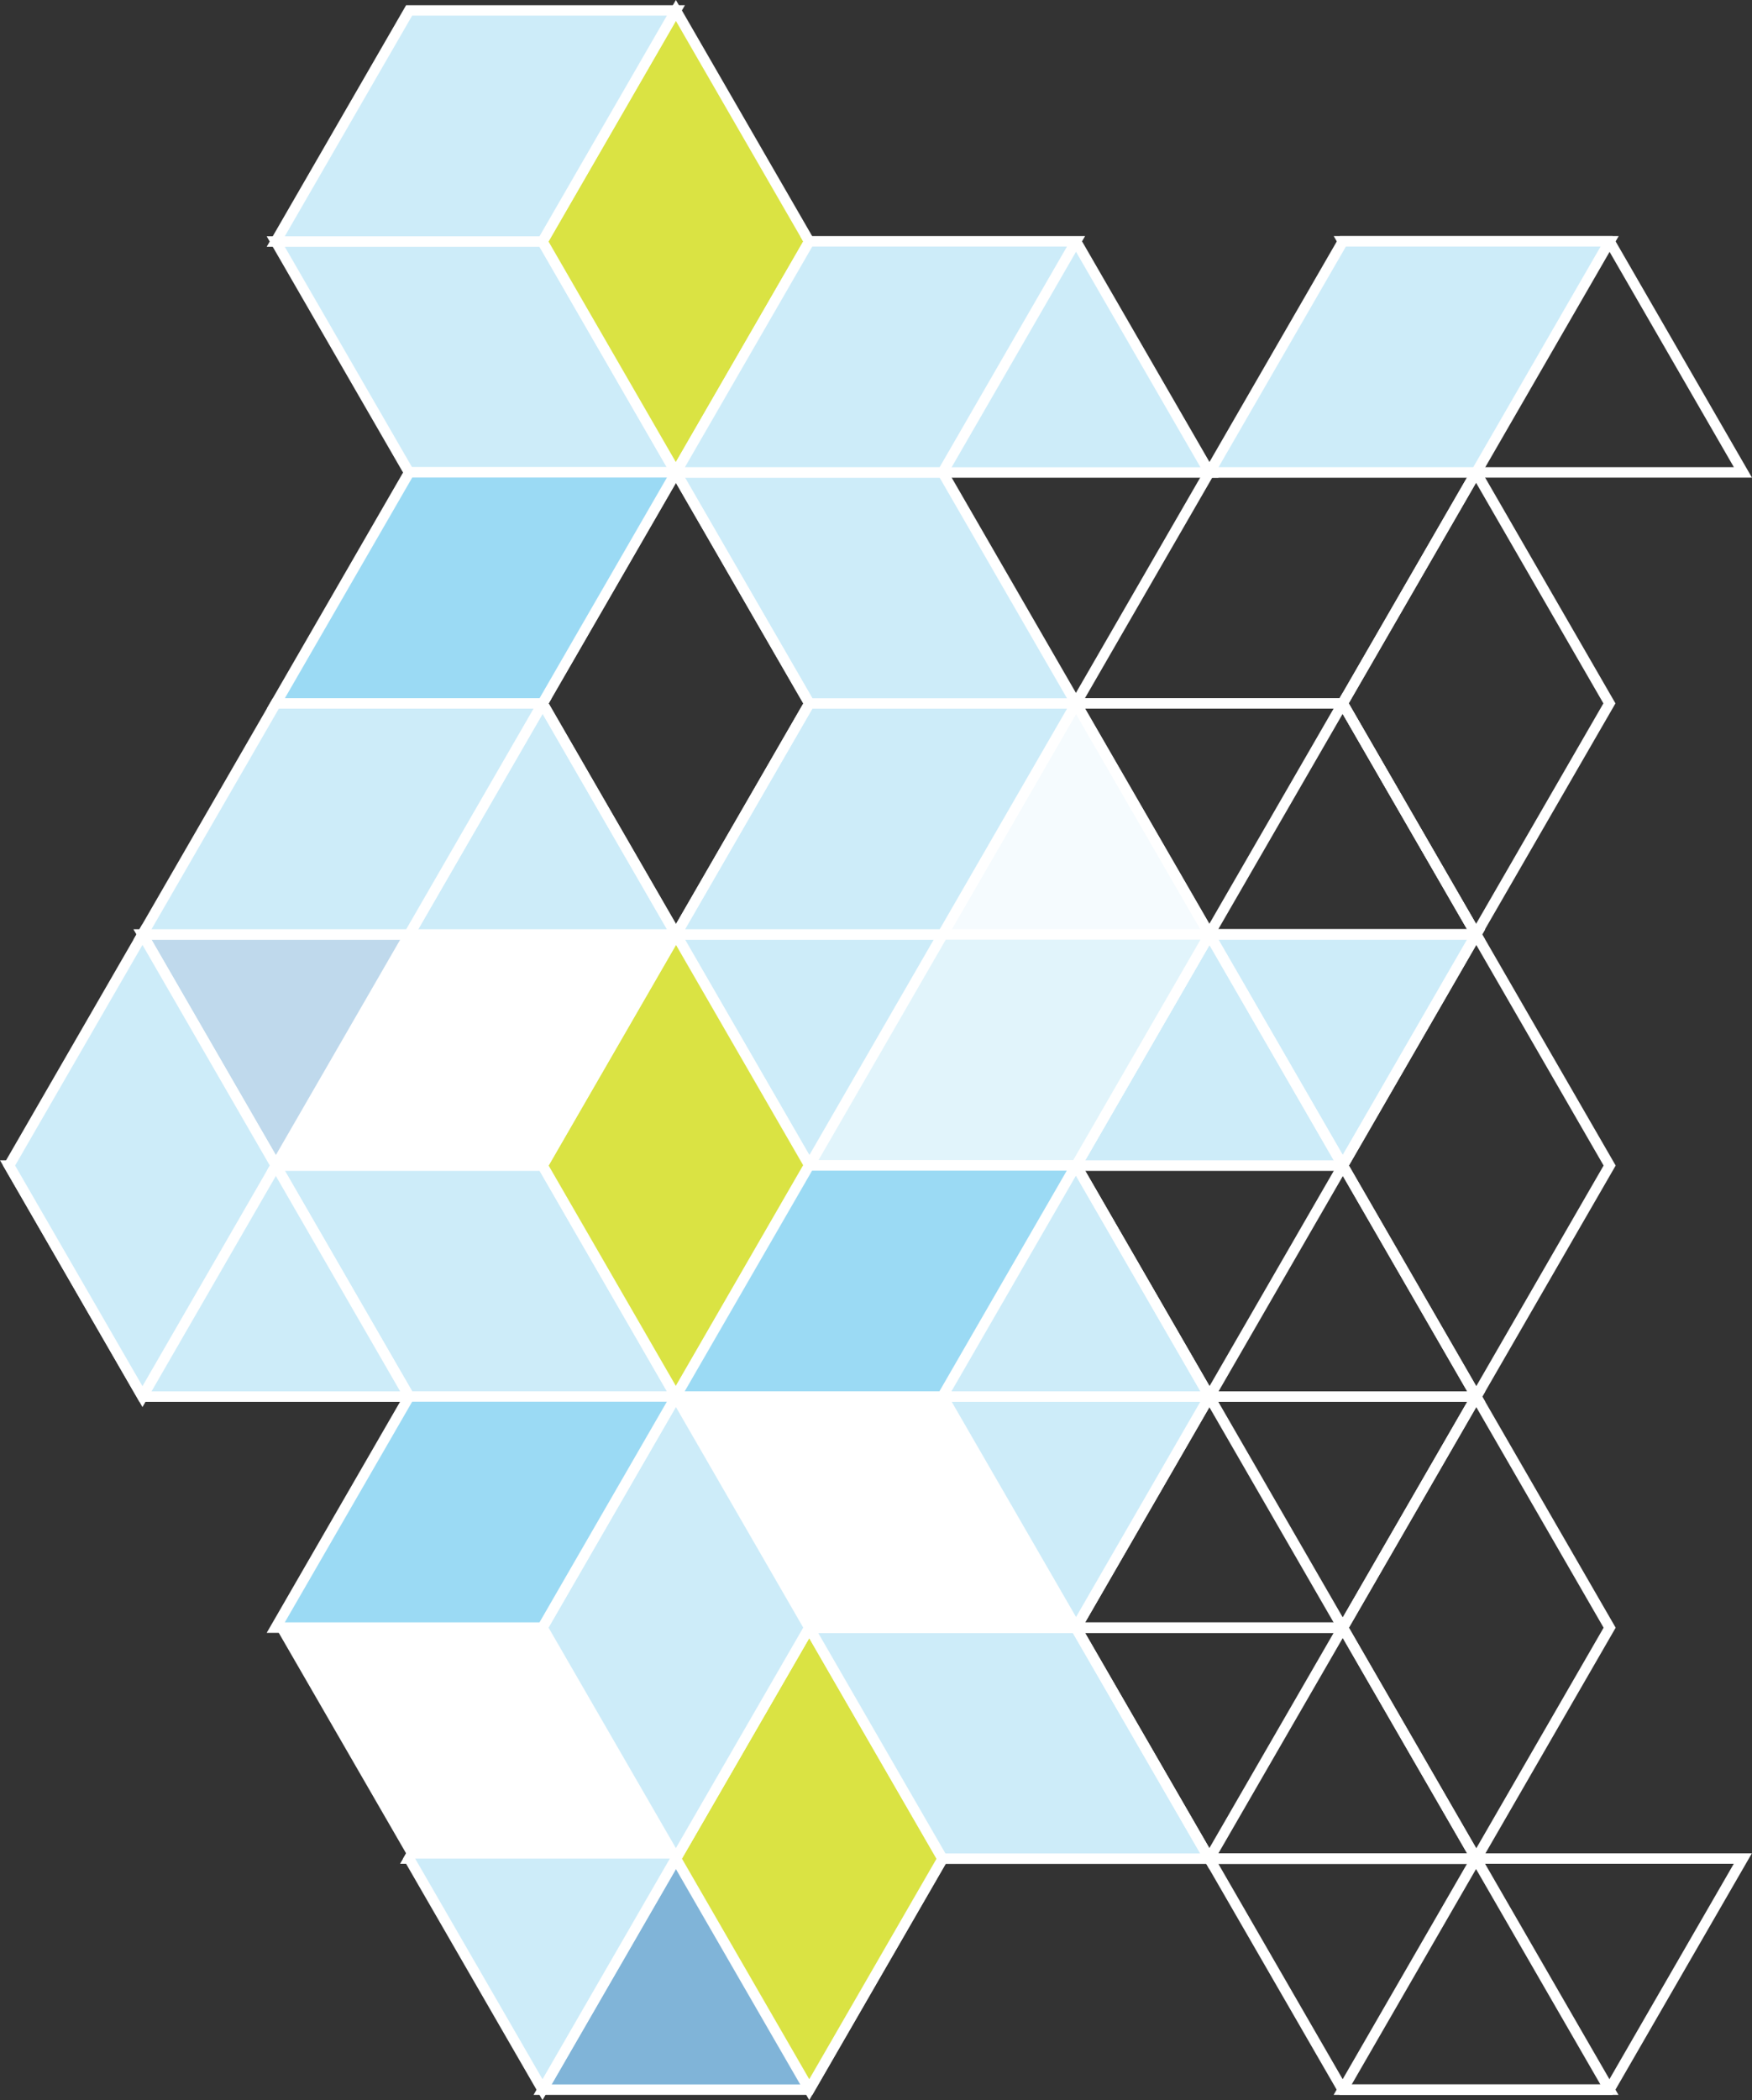 <svg id="Layer_1" data-name="Layer 1" xmlns="http://www.w3.org/2000/svg" viewBox="0 0 167.74 201.03"><rect x="0" y="0" width="167.74" height="201.03" fill="#333333" stroke="none"/><defs><style>.cls-1{fill:none;stroke:#fff;stroke-miterlimit:10;}.cls-2{fill:#cdecf9;}.cls-3{fill:#dae343;}.cls-4{fill:#f5fbfe;}.cls-5{fill:#bfd9ec;}.cls-6{fill:#80b4d8;}.cls-7{fill:#e1f4fb;}.cls-8{fill:#fff;}.cls-9{fill:#9bdaf4;}</style></defs><polygon class="cls-1" points="128.55 200.03 154.09 200.03 166.86 177.91 141.32 177.91 128.55 200.03"/><polygon class="cls-1" points="115.8 177.93 141.34 177.93 128.57 155.81 103.03 155.81 115.8 177.93"/><polygon class="cls-1" points="128.55 200.03 154.09 200.03 141.32 177.91 115.78 177.91 128.55 200.03"/><polygon class="cls-2" points="39.17 45.24 64.71 45.24 51.94 23.12 26.4 23.12 39.17 45.24"/><polygon class="cls-1" points="39.17 45.24 64.71 45.24 51.94 23.12 26.4 23.12 39.17 45.24"/><polygon class="cls-3" points="77.48 23.12 64.71 45.24 51.94 23.12 64.71 1 77.48 23.12"/><polygon class="cls-1" points="77.48 23.12 64.71 45.24 51.94 23.12 64.71 1 77.48 23.12"/><polygon class="cls-2" points="26.4 23.12 51.94 23.12 64.71 1 39.17 1 26.4 23.12"/><polygon class="cls-1" points="26.4 23.12 51.94 23.12 64.71 1 39.17 1 26.4 23.12"/><polygon class="cls-1" points="115.8 133.69 141.34 133.69 128.57 111.57 103.03 111.57 115.8 133.69"/><polygon class="cls-1" points="154.11 111.57 141.34 133.69 128.57 111.57 141.34 89.45 154.11 111.57"/><polygon class="cls-2" points="103.03 111.57 128.57 111.57 141.34 89.45 115.8 89.45 103.03 111.57"/><polygon class="cls-1" points="103.03 111.57 128.57 111.57 141.34 89.45 115.8 89.45 103.03 111.57"/><polygon class="cls-2" points="77.49 111.57 103.03 111.57 90.26 89.45 64.72 89.45 77.49 111.57"/><polygon class="cls-1" points="77.49 111.57 103.03 111.57 90.26 89.45 64.72 89.45 77.49 111.57"/><polygon class="cls-4" points="115.8 89.45 103.03 111.57 90.26 89.45 103.03 67.33 115.8 89.45"/><polygon class="cls-1" points="115.8 89.45 103.03 111.57 90.26 89.45 103.03 67.33 115.8 89.45"/><polygon class="cls-2" points="64.72 89.45 90.26 89.45 103.03 67.33 77.49 67.33 64.72 89.45"/><polygon class="cls-1" points="64.72 89.45 90.26 89.45 103.03 67.33 77.49 67.33 64.72 89.45"/><polygon class="cls-5" points="26.41 111.57 51.95 111.57 39.18 89.45 13.64 89.45 26.41 111.57"/><polygon class="cls-1" points="26.41 111.57 51.95 111.57 39.18 89.45 13.64 89.45 26.41 111.57"/><polygon class="cls-2" points="64.72 89.45 51.95 111.57 39.18 89.45 51.95 67.33 64.72 89.45"/><polygon class="cls-1" points="64.72 89.45 51.95 111.57 39.18 89.45 51.95 67.33 64.72 89.45"/><polygon class="cls-2" points="13.64 89.45 39.18 89.45 51.95 67.33 26.41 67.33 13.64 89.45"/><polygon class="cls-1" points="13.64 89.45 39.18 89.45 51.95 67.33 26.41 67.33 13.64 89.45"/><polygon class="cls-1" points="115.78 89.44 141.32 89.44 128.55 67.33 103.01 67.33 115.78 89.44"/><polygon class="cls-1" points="141.33 45.22 166.87 45.22 154.1 23.1 128.56 23.1 141.33 45.22"/><polygon class="cls-1" points="154.09 67.33 141.32 89.44 128.55 67.33 141.32 45.21 154.09 67.33"/><polygon class="cls-1" points="103.01 67.33 128.55 67.33 141.32 45.21 115.78 45.21 103.01 67.33"/><polygon class="cls-2" points="115.8 45.22 141.34 45.22 154.11 23.1 128.57 23.1 115.8 45.22"/><polygon class="cls-1" points="115.8 45.22 141.34 45.22 154.11 23.1 128.57 23.1 115.8 45.22"/><polygon class="cls-6" points="51.95 200.03 77.49 200.03 90.26 177.91 64.72 177.91 51.95 200.03"/><polygon class="cls-1" points="51.95 200.03 77.49 200.03 90.26 177.91 64.72 177.91 51.95 200.03"/><polygon class="cls-3" points="90.25 177.91 77.48 200.03 64.71 177.91 77.48 155.8 90.25 177.91"/><polygon class="cls-1" points="90.25 177.91 77.48 200.03 64.71 177.91 77.48 155.8 90.25 177.91"/><polygon class="cls-2" points="39.17 177.91 64.71 177.91 77.48 155.8 51.94 155.8 39.17 177.91"/><polygon class="cls-1" points="39.17 177.91 64.71 177.91 77.48 155.8 51.94 155.8 39.17 177.91"/><polygon class="cls-2" points="64.71 177.91 51.94 200.03 39.17 177.91 51.94 155.8 64.71 177.91"/><polygon class="cls-1" points="64.71 177.91 51.94 200.03 39.17 177.91 51.94 155.8 64.71 177.91"/><polygon class="cls-2" points="90.26 133.69 115.8 133.69 103.03 111.57 77.49 111.57 90.26 133.69"/><polygon class="cls-1" points="90.26 133.69 115.8 133.69 103.03 111.57 77.49 111.57 90.26 133.69"/><polygon class="cls-1" points="128.57 111.57 115.8 133.69 103.03 111.57 115.8 89.45 128.57 111.57"/><polygon class="cls-1" points="141.32 89.44 128.55 111.56 115.78 89.44 128.55 67.33 141.32 89.44"/><polygon class="cls-1" points="154.11 155.81 141.34 177.93 128.57 155.81 141.34 133.69 154.11 155.81"/><polygon class="cls-7" points="77.49 111.57 103.03 111.57 115.8 89.45 90.26 89.45 77.49 111.57"/><polygon class="cls-1" points="77.49 111.57 103.03 111.57 115.8 89.45 90.26 89.45 77.49 111.57"/><polygon class="cls-1" points="103.03 155.81 128.57 155.81 141.34 133.69 115.8 133.69 103.03 155.81"/><polygon class="cls-2" points="39.18 133.69 64.72 133.69 51.95 111.57 26.41 111.57 39.18 133.69"/><polygon class="cls-1" points="39.18 133.69 64.72 133.69 51.95 111.57 26.41 111.57 39.18 133.69"/><polygon class="cls-2" points="13.64 133.69 39.18 133.69 26.41 111.57 0.87 111.57 13.64 133.69"/><polygon class="cls-1" points="13.64 133.69 39.18 133.69 26.41 111.57 0.87 111.57 13.64 133.69"/><polygon class="cls-3" points="77.49 111.57 64.72 133.69 51.95 111.57 64.72 89.45 77.49 111.57"/><polygon class="cls-1" points="77.49 111.57 64.72 133.69 51.95 111.57 64.72 89.45 77.49 111.57"/><polygon class="cls-2" points="26.41 111.57 13.64 133.69 0.87 111.57 13.64 89.45 26.41 111.57"/><polygon class="cls-1" points="26.41 111.57 13.64 133.69 0.87 111.57 13.64 89.45 26.41 111.57"/><polygon class="cls-8" points="26.41 111.57 51.95 111.57 64.72 89.45 39.18 89.45 26.41 111.57"/><polygon class="cls-1" points="26.41 111.57 51.95 111.57 64.72 89.45 39.18 89.45 26.41 111.57"/><polygon class="cls-2" points="90.23 177.92 115.78 177.92 103 155.81 77.47 155.81 90.23 177.92"/><polygon class="cls-1" points="90.23 177.92 115.78 177.92 103 155.81 77.47 155.81 90.23 177.92"/><polygon class="cls-1" points="128.55 155.81 115.78 177.92 103.01 155.81 115.78 133.69 128.55 155.81"/><polygon class="cls-2" points="77.47 155.81 103.01 155.81 115.78 133.69 90.23 133.69 77.47 155.81"/><polygon class="cls-1" points="77.47 155.81 103.01 155.81 115.78 133.69 90.23 133.69 77.47 155.81"/><polygon class="cls-2" points="77.48 67.34 103.02 67.34 90.25 45.22 64.71 45.22 77.48 67.34"/><polygon class="cls-1" points="77.48 67.34 103.02 67.34 90.25 45.22 64.71 45.22 77.48 67.34"/><polygon class="cls-2" points="90.26 45.23 115.8 45.23 103.03 23.12 77.48 23.12 90.26 45.23"/><polygon class="cls-1" points="90.26 45.23 115.8 45.23 103.03 23.12 77.48 23.12 90.26 45.23"/><polygon class="cls-2" points="64.71 45.22 90.25 45.22 103.02 23.1 77.48 23.1 64.71 45.22"/><polygon class="cls-1" points="64.71 45.22 90.25 45.22 103.02 23.1 77.48 23.1 64.71 45.22"/><polygon class="cls-1" points="77.49 67.33 64.72 89.45 51.95 67.33 64.72 45.22 77.49 67.33"/><polygon class="cls-9" points="26.41 67.33 51.95 67.33 64.72 45.21 39.18 45.21 26.41 67.33"/><polygon class="cls-1" points="26.41 67.33 51.95 67.33 64.72 45.21 39.18 45.21 26.41 67.33"/><polygon class="cls-8" points="77.48 155.8 103.03 155.8 90.25 133.68 64.71 133.68 77.48 155.8"/><polygon class="cls-1" points="77.48 155.8 103.03 155.8 90.25 133.68 64.71 133.68 77.48 155.8"/><polygon class="cls-9" points="64.69 133.68 90.23 133.68 103 111.56 77.46 111.56 64.69 133.68"/><polygon class="cls-1" points="64.69 133.68 90.23 133.68 103 111.56 77.46 111.56 64.69 133.68"/><polygon class="cls-8" points="39.17 177.91 64.71 177.91 51.94 155.8 26.4 155.8 39.17 177.91"/><polygon class="cls-2" points="77.48 155.8 64.71 177.91 51.94 155.8 64.71 133.68 77.48 155.8"/><polygon class="cls-1" points="77.48 155.8 64.71 177.91 51.94 155.8 64.71 133.68 77.48 155.8"/><polygon class="cls-9" points="26.4 155.8 51.94 155.8 64.71 133.68 39.17 133.68 26.4 155.8"/><polygon class="cls-1" points="26.4 155.8 51.94 155.8 64.71 133.68 39.17 133.68 26.4 155.8"/></svg>